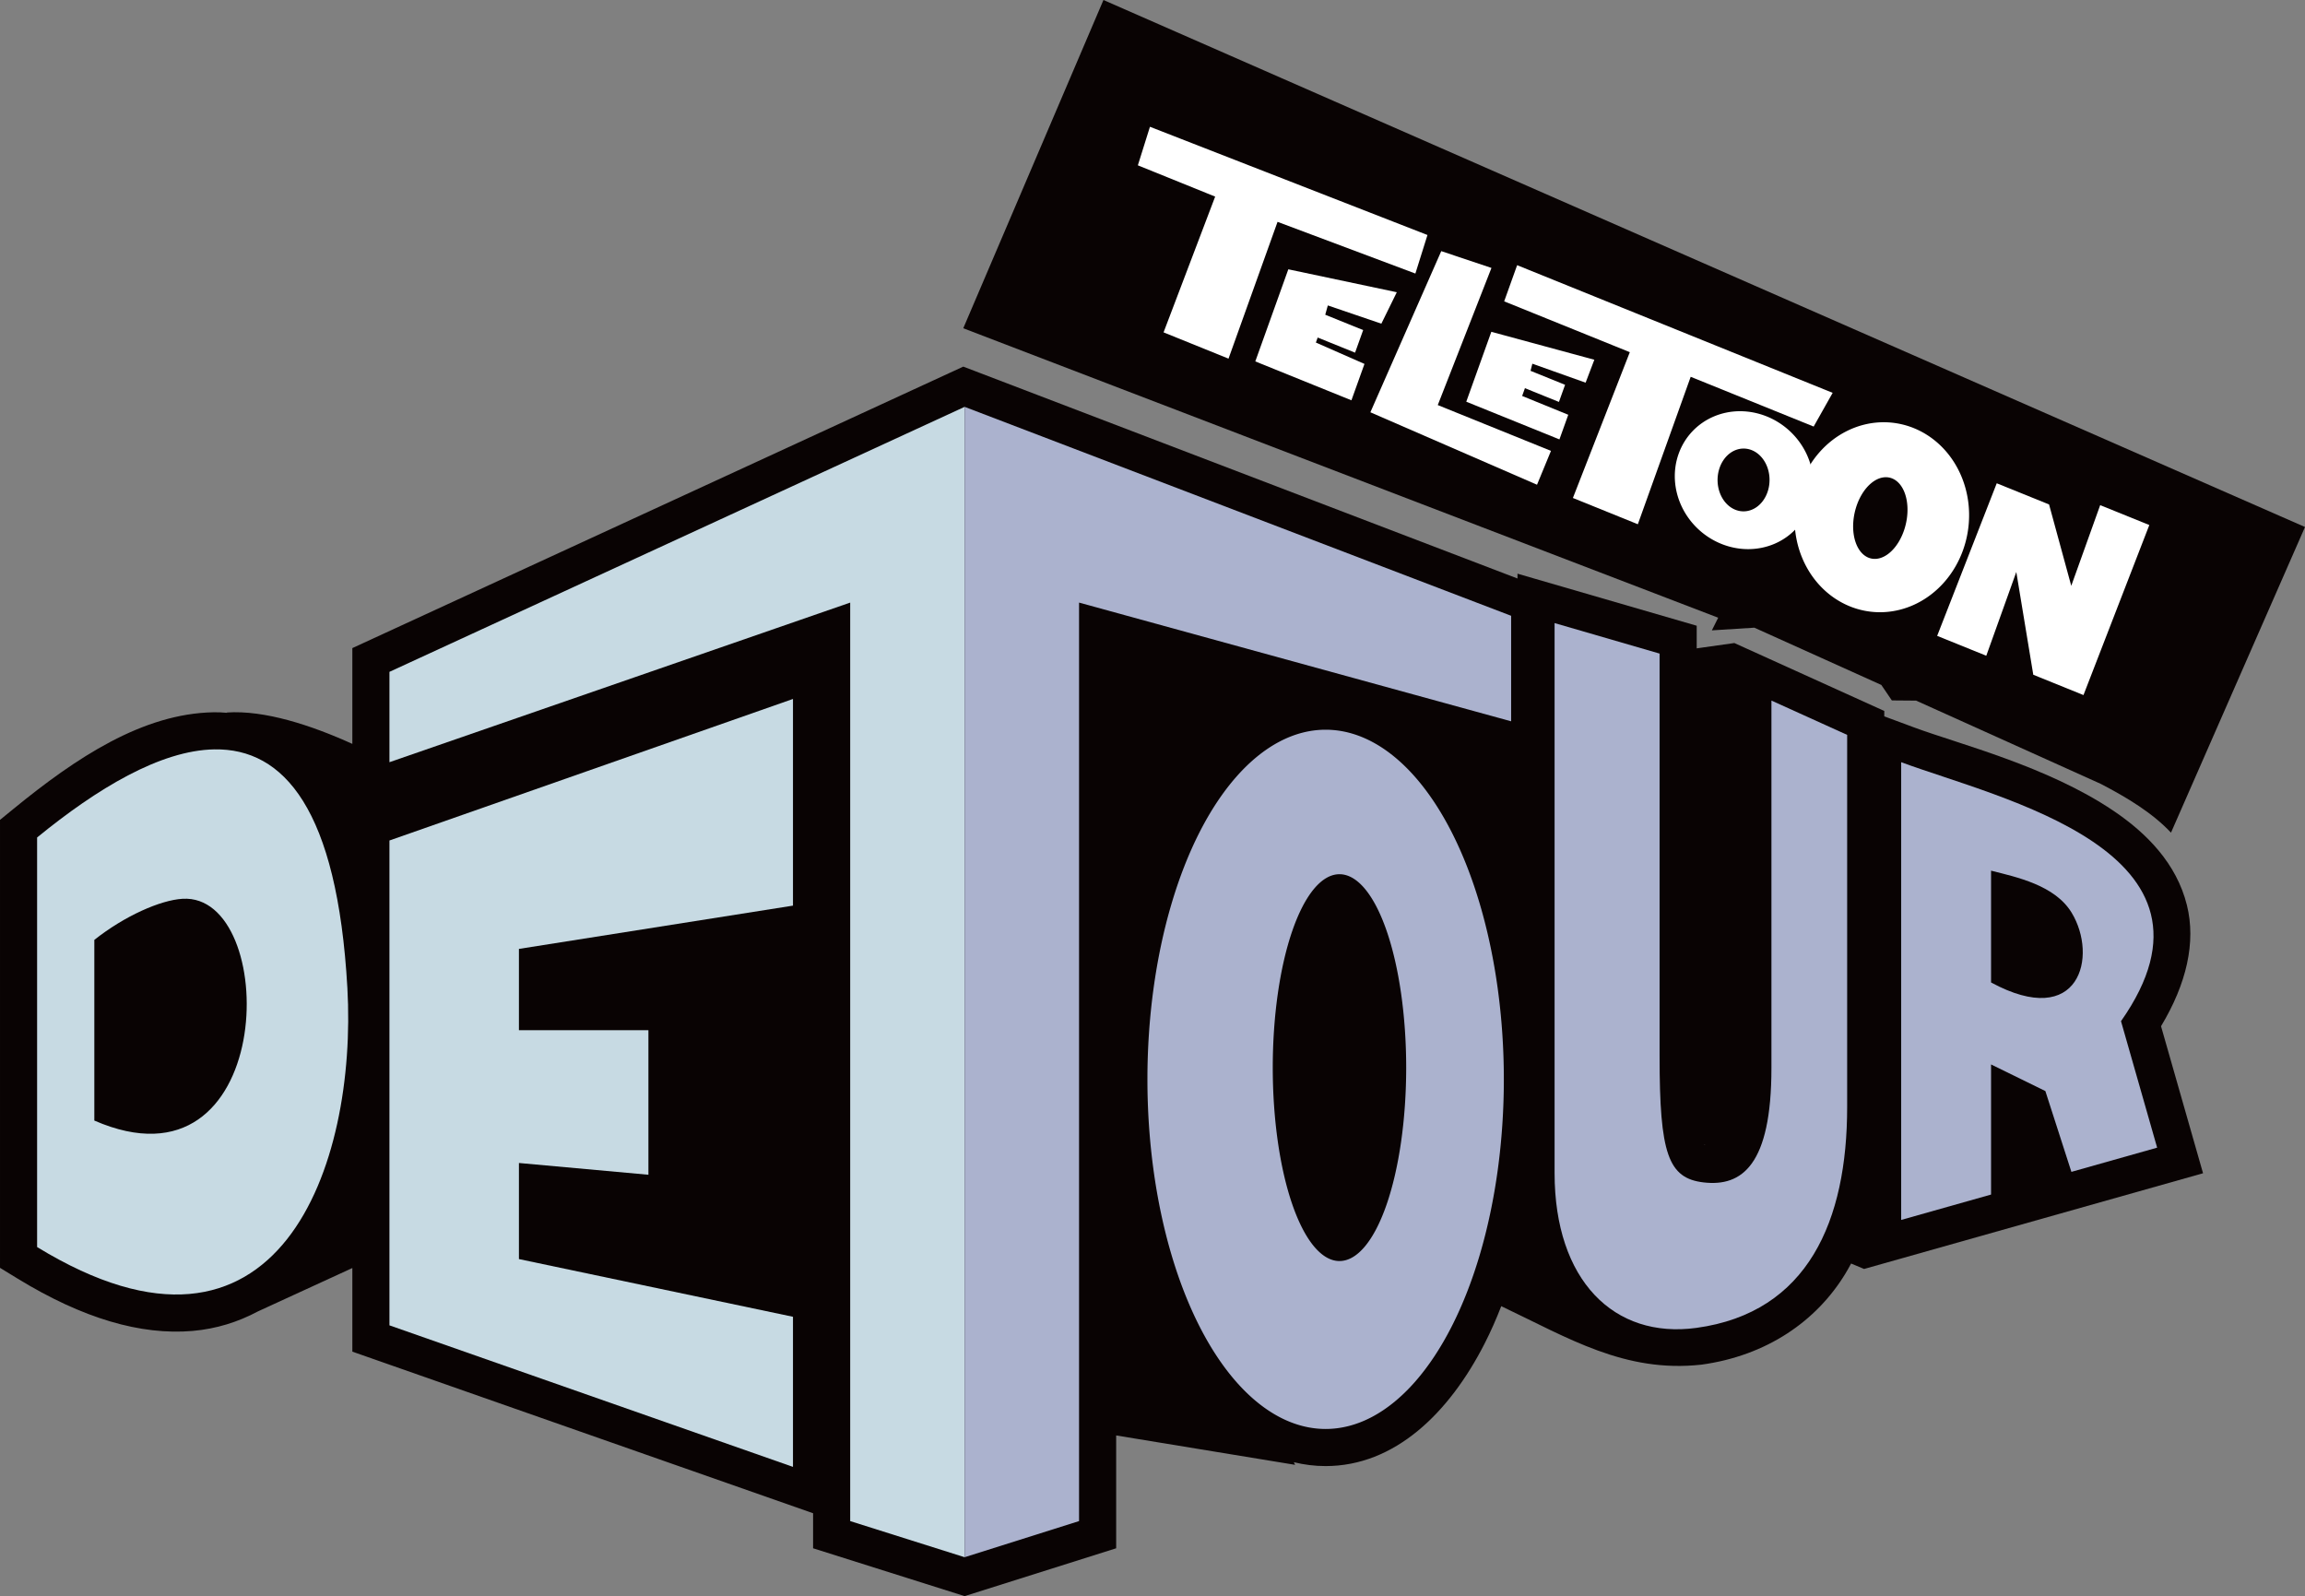 <?xml version="1.0" encoding="UTF-8" standalone="no"?>
<!-- Created with Inkscape (http://www.inkscape.org/) -->

<svg
   xmlns:dc="http://purl.org/dc/elements/1.1/"
   xmlns:cc="http://creativecommons.org/ns#"
   xmlns:rdf="http://www.w3.org/1999/02/22-rdf-syntax-ns#"
   xmlns:svg="http://www.w3.org/2000/svg"
   xmlns="http://www.w3.org/2000/svg"
   xmlns:xlink="http://www.w3.org/1999/xlink"
   xmlns:sodipodi="http://sodipodi.sourceforge.net/DTD/sodipodi-0.dtd"
   xmlns:inkscape="http://www.inkscape.org/namespaces/inkscape"
   width="546.73"
   height="378.585"
   id="svg7037"
   version="1.1"
   inkscape:version="0.92.2 (5c3e80d, 2017-08-06)"
   sodipodi:docname="Teletoon Detour logo.svg">
  <rect width="100%" height="100%" fill="#808080" stroke="none"/>
  <defs
     id="defs7039">
    <linearGradient
       id="linearGradient4805"
       inkscape:collect="always">
      <stop
         id="stop4801"
         offset="0"
         style="stop-color:#0066ff;stop-opacity:1;" />
      <stop
         style="stop-color:#d5e5ff;stop-opacity:1"
         offset="0.409"
         id="stop4807" />
      <stop
         id="stop4809"
         offset="0.409"
         style="stop-color:#00112b;stop-opacity:1" />
      <stop
         id="stop4803"
         offset="1"
         style="stop-color:#0066ff;stop-opacity:1" />
    </linearGradient>
    <clipPath
       clipPathUnits="userSpaceOnUse"
       id="clipPath6063">
      <path
         inkscape:connector-curvature="0"
         d="M 45.468,358.371 V 113.292 H 539.154 V 358.371 H 45.468"
         id="path6065" />
    </clipPath>
    <clipPath
       clipPathUnits="userSpaceOnUse"
       id="clipPath6071">
      <path
         inkscape:connector-curvature="0"
         d="M 45.468,358.371 H 539.154 V 113.292 H 45.468 V 358.371"
         id="path6073" />
    </clipPath>
    <linearGradient
       inkscape:collect="always"
       xlink:href="#linearGradient4805"
       id="linearGradient4793"
       x1="788.016"
       y1="372.429"
       x2="787.973"
       y2="649.211"
       gradientUnits="userSpaceOnUse" />
    <linearGradient
       inkscape:collect="always"
       xlink:href="#linearGradient4805"
       id="linearGradient4799"
       x1="788.016"
       y1="372.429"
       x2="787.973"
       y2="649.211"
       gradientUnits="userSpaceOnUse" />
  </defs>
  <sodipodi:namedview
     id="base"
     pagecolor="#ffffff"
     bordercolor="#666666"
     borderopacity="1.0"
     inkscape:pageopacity="0.0"
     inkscape:pageshadow="2"
     inkscape:zoom="0.7"
     inkscape:cx="385.06944"
     inkscape:cy="170.23681"
     inkscape:document-units="px"
     inkscape:current-layer="layer1"
     showgrid="false"
     inkscape:window-width="1366"
     inkscape:window-height="705"
     inkscape:window-x="-8"
     inkscape:window-y="-8"
     inkscape:window-maximized="1"
     fit-margin-top="0"
     fit-margin-left="0"
     fit-margin-right="0"
     fit-margin-bottom="0"
     showguides="false" />
  <g
     inkscape:label="Layer 1"
     inkscape:groupmode="layer"
     id="layer1"
     transform="translate(-38.463,-401.282)">
    <path
       style="fill:#090303;fill-opacity:1;stroke:none;stroke-width:1px;stroke-linecap:butt;stroke-linejoin:miter;stroke-opacity:1"
       d="m 266.946,479.139 33.248,-77.857 285,125 -31.786,72.5 c -4.369,-4.651 -10.297,-8.263 -16.671,-11.577 l -43.786,-19.743 -5.754,-0.048 -2.497,-3.672 -30.117,-13.579 -10.077,0.635 1.5,-3 z"
       id="path6292"
       inkscape:connector-curvature="0"
       sodipodi:nodetypes="cccccccccccc" />
    <g
       clip-path="none"
       id="g6323"
       transform="matrix(1.25,0,0,-1.25,31.754,905.548)" />
    <path
       style="color:#000000;font-style:normal;font-variant:normal;font-weight:normal;font-stretch:normal;font-size:medium;line-height:normal;font-family:sans-serif;font-variant-ligatures:normal;font-variant-position:normal;font-variant-caps:normal;font-variant-numeric:normal;font-variant-alternates:normal;font-feature-settings:normal;text-indent:0;text-align:start;text-decoration:none;text-decoration-line:none;text-decoration-style:solid;text-decoration-color:#000000;letter-spacing:normal;word-spacing:normal;text-transform:none;writing-mode:lr-tb;direction:ltr;text-orientation:mixed;dominant-baseline:auto;baseline-shift:baseline;text-anchor:start;white-space:normal;shape-padding:0;clip-rule:nonzero;display:inline;overflow:visible;visibility:visible;opacity:1;isolation:auto;mix-blend-mode:normal;color-interpolation:sRGB;color-interpolation-filters:linearRGB;solid-color:#000000;solid-opacity:1;vector-effect:none;fill:#090303;fill-opacity:1;fill-rule:nonzero;stroke:none;stroke-width:1;stroke-linecap:butt;stroke-linejoin:miter;stroke-miterlimit:4;stroke-dasharray:none;stroke-dashoffset:0;stroke-opacity:1;color-rendering:auto;image-rendering:auto;shape-rendering:auto;text-rendering:auto;enable-background:accumulate"
       d="m -353.891,114.9 -3.363,1.551 -141.547,65.215 v 22.721 c -9.793,-4.441 -20.811,-8.044 -29.771,-7.443 l 0.096,0.078 c -1.063,-0.095 -2.126,-0.15 -3.189,-0.133 -16.837,0.275 -32.644,10.762 -47.475,22.883 l -3.232,2.641 v 106.252 l 4.209,2.574 c 15.438,9.441 29.191,13.449 41.467,12.389 5.649,-0.488 10.832,-2.137 15.463,-4.613 l 22.434,-10.307 v 19.832 l 109.285,38.332 v 8.309 l 35.943,11.35 35.945,-11.35 v -26.762 l 42.443,6.971 -0.303,-0.625 c 2.425,0.599 4.94,0.918 7.543,0.918 16.338,5e-5 29.257,-12.473 37.729,-29.094 1.422,-2.791 2.728,-5.747 3.928,-8.834 15.956,7.578 29.313,15.872 47.467,13.873 15.487,-2.114 27.334,-10.333 34.176,-21.625 0.47,-0.775 0.914,-1.564 1.34,-2.363 l 3.076,1.291 80.4,-22.701 -9.965,-34.877 c 6.064,-10.064 8.325,-19.937 6.137,-28.721 -2.469,-9.909 -9.549,-17.056 -17.396,-22.359 -15.696,-10.606 -36.56,-15.801 -47.314,-19.791 l -7.072,-2.625 v -1.279 l -35.562,-16.113 -8.928,1.262 v -5.365 l -42.508,-12.348 v 1.145 z m 175.762,184.508 0.221,0.146 c -0.04,-0.009 -0.142,-0.022 -0.174,-0.029 -0.009,-0.018 -0.037,-0.096 -0.047,-0.117 z"
       id="path1230"
       inkscape:connector-curvature="0"
       transform="translate(620.836,373.338)" />
    <path
       style="fill:#c7dae3;fill-opacity:1;stroke:none;stroke-width:1px;stroke-linecap:butt;stroke-linejoin:miter;stroke-opacity:1"
       d="M 267.265,770.639 V 497.782 l -136.429,62.857 v 21.429 l 109.286,-37.857 v 217.857 z"
       id="path337"
       inkscape:connector-curvature="0"
       sodipodi:nodetypes="ccccccc" />
    <path
       style="fill:#c7dae3;fill-opacity:1;stroke:none;stroke-width:1px;stroke-linecap:butt;stroke-linejoin:miter;stroke-opacity:1"
       d="M -394.285,193.73 -490,227.301 v 115 l 95.715,33.572 v -35.602 l -65,-13.686 v -22.791 l 30.713,2.791 v -34.285 h -30.713 v -19.285 l 65,-10.264 z"
       id="path339"
       transform="translate(620.836,373.338)"
       inkscape:connector-curvature="0" />
    <path
       sodipodi:nodetypes="ccccccc"
       inkscape:connector-curvature="0"
       id="path347"
       d="M 267.265,770.639 V 497.782 l 129.628,49.558 v 25.028 L 294.408,544.211 v 217.857 z"
       style="fill:#abb2ce;fill-opacity:1;stroke:none;stroke-width:1px;stroke-linecap:butt;stroke-linejoin:miter;stroke-opacity:1" />
    <path
       style="fill:#abb2ce;fill-opacity:1;stroke:none;stroke-width:1px;stroke-linecap:butt;stroke-linejoin:miter;stroke-opacity:1"
       d="m -131.428,208.73 v 108.57 l 21.32,-6.02 v -30.863 l 12.881,6.314 6.176,19.168 20.336,-5.742 -8.57,-30 c 28.341,-40.341 -28.814,-52.772 -52.143,-61.428 z m 21.32,25.727 c 6.067,1.531 15.14,3.441 19.105,9.957 6.299,10.35 1.914,27.922 -19.105,16.559 z"
       transform="translate(620.836,373.338)"
       id="path351"
       inkscape:connector-curvature="0" />
    <path
       style="fill:#c7dae3;fill-opacity:1;stroke:none;stroke-width:1px;stroke-linecap:butt;stroke-linejoin:miter;stroke-opacity:1"
       d="m -531.521,205.688 c -12.789,0.209 -27.839,9.283 -42.051,20.898 v 97.145 c 57.569,35.205 75.95,-19.655 73.596,-61.436 -2.395,-42.488 -15.102,-56.876 -31.545,-56.607 z m -6.502,35.426 c 22.147,0.837 20.856,71.238 -21.977,52.617 v -42.857 c 7.2,-5.696 15.653,-9.422 20.904,-9.746 0.363,-0.022 0.721,-0.027 1.072,-0.014 z"
       id="path361"
       transform="translate(620.836,373.338)"
       inkscape:connector-curvature="0" />
    <path
       style="fill:#abb2ce;fill-opacity:1;stroke:none;stroke-width:2.114;stroke-miterlimit:4;stroke-dasharray:none"
       d="m -267.943,201.025 a 42.269,82.928 0 0 0 -42.27,82.928 42.269,82.928 0 0 0 42.27,82.928 42.269,82.928 0 0 0 42.27,-82.928 42.269,82.928 0 0 0 -42.27,-82.928 z m 3.283,34.275 a 15.824,45.876 0 0 1 15.824,45.875 15.824,45.876 0 0 1 -15.824,45.875 15.824,45.876 0 0 1 -15.824,-45.875 15.824,45.876 0 0 1 15.824,-45.875 z"
       transform="translate(620.836,373.338)"
       id="path366"
       inkscape:connector-curvature="0" />
    <path
       style="fill:#abb2ce;fill-opacity:1;stroke:none;stroke-width:0.969;stroke-miterlimit:4;stroke-dasharray:none"
       d="m -213.637,175.732 v 130.436 c 0,25.482 14.102,39.405 33.627,36.74 26.544,-3.623 35.77,-25.488 35.77,-52.398 V 202.25 l -17.961,-8.139 v 87.135 c 0,23.042 -6.985,28.202 -16.07,27.156 -8.443,-0.971 -10.459,-6.832 -10.459,-29.875 V 182.967 Z"
       transform="translate(620.836,373.338)"
       id="rect1176"
       inkscape:connector-curvature="0" />
    <path
       style="fill:#ffffff;stroke:none;stroke-width:1.02;stroke-linecap:butt;stroke-linejoin:miter;stroke-miterlimit:4;stroke-dasharray:none"
       d="m 457.563,500.071 a 16.867,15.908 42.652 0 0 -20.93,8.824 16.867,15.908 42.652 0 0 10.104,21.383 16.867,15.908 42.652 0 0 20.931,-8.826 16.867,15.908 42.652 0 0 -10.104,-21.38 z m -3.575,7.99 a 6.163,7.445 0.237 0 1 3.877,9.424 6.163,7.445 0.237 0 1 -7.808,4.699 6.163,7.445 0.237 0 1 -3.874,-9.426 6.163,7.445 0.237 0 1 7.806,-4.697 z"
       id="path5133"
       inkscape:connector-curvature="0" />
    <path
       style="fill:#ffffff;stroke:none;stroke-width:0.997;stroke-linecap:butt;stroke-linejoin:miter;stroke-miterlimit:4;stroke-dasharray:none"
       d="m 398.318,464.181 -3.074,8.577 29.8,12.057 -13.501,34.581 15.405,6.233 12.535,-34.972 29.167,11.801 4.507,-7.998 z"
       id="rect5137"
       inkscape:connector-curvature="0"
       sodipodi:nodetypes="ccccccccc" />
    <path
       style="fill:#ffffff;stroke:none;stroke-width:1;stroke-linecap:butt;stroke-linejoin:miter;stroke-miterlimit:4;stroke-dasharray:none"
       d="m 536.612,521.098 -6.86,19.139 -5.265,-19.303 -12.412,-5.022 -14.132,36.192 11.652,4.714 7.12,-19.866 4.027,24.376 11.907,4.818 15.616,-40.332 z"
       id="rect5139"
       inkscape:connector-curvature="0"
       sodipodi:nodetypes="ccccccccccc" />
    <path
       style="fill:#ffffff;stroke:none;stroke-width:1;stroke-linecap:butt;stroke-linejoin:miter;stroke-miterlimit:4;stroke-dasharray:none"
       d="m 492.4,502.825 a 20.669,22.558 7.112 0 0 -26.84,13.347 20.669,22.558 7.112 0 0 11.687,28.933 20.669,22.558 7.112 0 0 26.838,-13.345 20.669,22.558 7.112 0 0 -11.684,-28.934 z m -5.131,11.938 a 6.215,9.837 12.996 0 1 2.998,11.746 6.215,9.837 12.996 0 1 -8.61,7.049 6.215,9.837 12.996 0 1 -3,-11.747 6.215,9.837 12.996 0 1 8.612,-7.048 z"
       id="ellipse5146"
       inkscape:connector-curvature="0" />
    <path
       sodipodi:nodetypes="ccccccccc"
       inkscape:connector-curvature="0"
       id="path6278"
       d="m 311.223,431.352 -2.867,9.143 18.336,7.419 -12.238,32.201 15.405,6.233 11.63,-32.447 32.693,12.264 2.867,-9.143 z"
       style="fill:#ffffff;stroke:none;stroke-width:0.997;stroke-linecap:butt;stroke-linejoin:miter;stroke-miterlimit:4;stroke-dasharray:none" />
    <path
       style="fill:#ffffff;stroke:none;stroke-width:1px;stroke-linecap:butt;stroke-linejoin:miter;stroke-opacity:1"
       d="m 392.226,464.834 -11.908,-3.986 -16.812,38.222 39.527,17.184 3.312,-8.029 -26.853,-10.865 z"
       id="path6280"
       inkscape:connector-curvature="0"
       sodipodi:nodetypes="ccccccc" />
    <path
       style="fill:#ffffff;stroke:none;stroke-width:1px;stroke-linecap:butt;stroke-linejoin:miter;stroke-opacity:1"
       d="m 344.043,465.159 -7.83,21.846 22.8,9.225 3.093,-8.63 -11.526,-5.068 0.427,-1.19 8.867,3.587 1.92,-5.357 -8.993,-3.639 0.612,-2.205 12.696,4.327 3.663,-7.457 z"
       id="path6282"
       inkscape:connector-curvature="0"
       sodipodi:nodetypes="ccccccccccccc" />
    <path
       sodipodi:nodetypes="ccccccccccccc"
       inkscape:connector-curvature="0"
       id="path6284"
       d="m 392.195,479.984 -5.942,16.58 22.097,8.941 2.094,-5.842 -10.939,-4.463 0.662,-1.846 8.064,3.263 1.457,-4.065 -8.191,-3.314 0.427,-1.689 12.635,4.498 2.069,-5.436 z"
       style="fill:#ffffff;stroke:none;stroke-width:1px;stroke-linecap:butt;stroke-linejoin:miter;stroke-opacity:1" />
  </g>
</svg>
